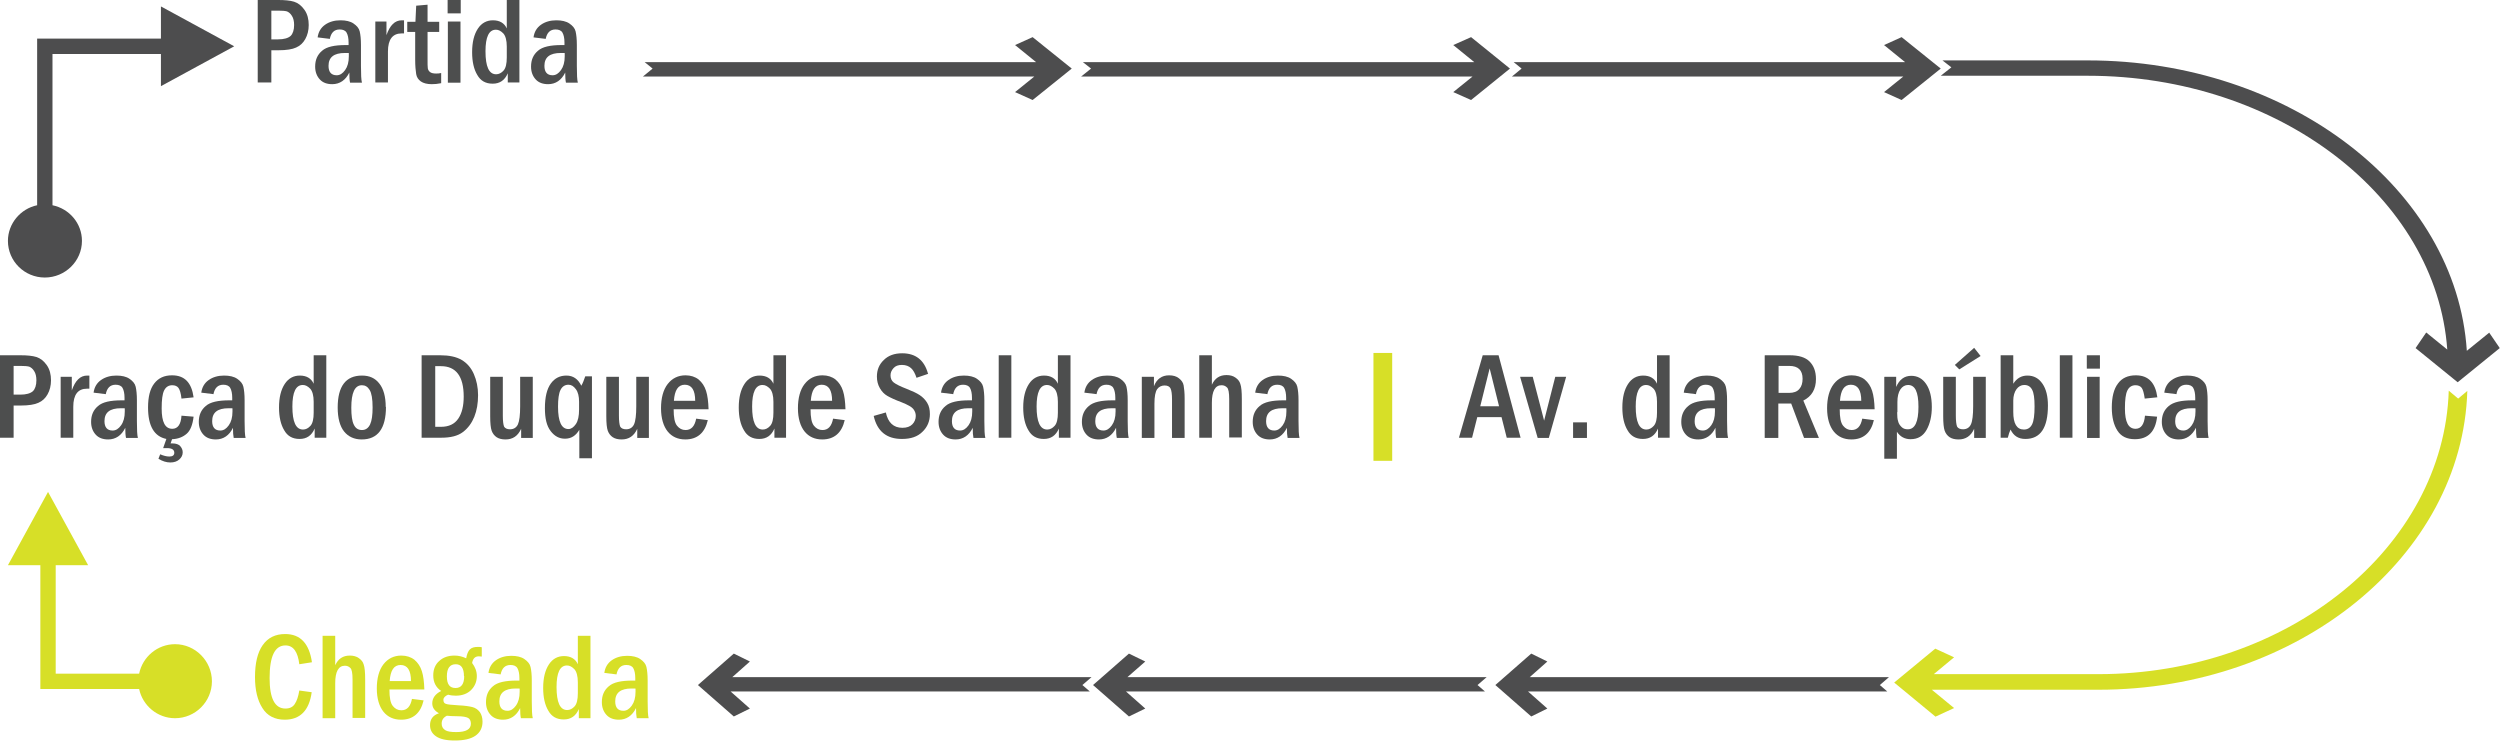 <svg width="540" height="160" viewBox="0 0 540 160" fill="none" xmlns="http://www.w3.org/2000/svg">
<g clip-path="url(#clip0_853_404)">
<path d="M50.588 10L34.76 1.39V8.342H8.022V11.658V44.332C4.439 45.08 1.711 48.289 1.711 52.032C1.711 56.417 5.294 59.947 9.679 59.947C14.064 59.947 17.701 56.417 17.701 52.032C17.701 48.235 14.973 45.08 11.337 44.332V11.658H34.76V18.61L50.588 10Z" fill="#4D4D4E"/>
<path d="M55.669 0H60.107C61.497 0 62.674 0.107 63.529 0.374C64.385 0.642 65.134 1.23 65.775 2.139C66.417 3.048 66.684 4.171 66.684 5.401C66.684 6.578 66.417 7.594 65.936 8.449C65.455 9.305 64.813 9.893 63.957 10.267C63.155 10.642 61.872 10.856 60.16 10.856H58.61V17.808H55.669V0ZM58.61 2.299V8.503H60.053C61.337 8.503 62.246 8.235 62.781 7.754C63.262 7.273 63.529 6.471 63.529 5.401C63.529 4.599 63.369 3.904 63.048 3.422C62.727 2.888 62.353 2.62 61.979 2.46C61.604 2.353 60.963 2.299 60.107 2.299H58.663H58.61Z" fill="#4D4E4E"/>
<path d="M71.23 8.396L68.609 8.075C68.77 6.898 69.305 5.989 70.214 5.348C71.123 4.706 72.246 4.385 73.529 4.385C74.706 4.385 75.668 4.599 76.364 5.08C77.059 5.562 77.54 6.096 77.7 6.791C77.861 7.487 77.968 8.449 77.968 9.733V14.225C77.968 16.043 78.021 17.273 78.182 17.861H75.615C75.508 17.38 75.454 16.631 75.454 15.668C74.652 17.326 73.369 18.182 71.764 18.182C70.642 18.182 69.733 17.861 69.091 17.166C68.449 16.471 68.075 15.562 68.075 14.385C68.075 12.941 68.556 11.818 69.572 10.963C70.535 10.107 72.246 9.733 74.706 9.733C74.813 9.733 75.027 9.733 75.294 9.733V9.198C75.294 8.235 75.133 7.54 74.866 7.059C74.599 6.578 74.064 6.364 73.369 6.364C72.192 6.364 71.497 7.059 71.23 8.449V8.396ZM75.294 11.444C74.973 11.444 74.706 11.444 74.492 11.444C72.139 11.444 70.962 12.353 70.962 14.225C70.962 15.562 71.551 16.257 72.727 16.257C73.422 16.257 74.01 15.882 74.545 15.134C75.08 14.385 75.347 13.422 75.347 12.139V11.497L75.294 11.444Z" fill="#4D4E4E"/>
<path d="M81.069 4.652H83.476V7.594C84.224 5.455 85.294 4.385 86.791 4.385C86.952 4.385 87.112 4.385 87.272 4.385V7.219C87.272 7.219 86.845 7.219 86.738 7.219C84.813 7.219 83.797 8.503 83.797 11.123V17.808H81.069V4.652Z" fill="#4D4E4E"/>
<path d="M89.893 1.23L92.353 1.016V4.706H94.866V6.898H92.353V12.727C92.353 13.743 92.353 14.438 92.406 14.759C92.46 15.08 92.62 15.348 92.888 15.562C93.155 15.775 93.583 15.882 94.171 15.882C94.492 15.882 94.866 15.882 95.294 15.775V17.968C94.545 18.128 93.904 18.182 93.262 18.182C92.246 18.182 91.444 17.968 90.909 17.594C90.374 17.219 90 16.684 89.893 15.989C89.786 15.294 89.679 14.278 89.679 12.888V6.898H87.968V4.706H89.733L89.893 1.283V1.23Z" fill="#4D4E4E"/>
<path d="M99.519 2.888H96.685V0H99.519V2.888ZM96.738 4.652H99.465V17.861H96.738V4.652Z" fill="#4D4E4E"/>
<path d="M109.465 0H112.192V17.808H109.679V15.829C109.037 17.326 107.968 18.075 106.417 18.075C104.866 18.075 103.797 17.433 103.102 16.203C102.353 14.973 101.979 13.316 101.979 11.283C101.979 9.091 102.406 7.433 103.208 6.203C104.011 4.973 105.134 4.385 106.47 4.385C107.914 4.385 108.93 4.973 109.465 6.15V0ZM109.465 10.053C109.465 8.717 109.198 7.754 108.716 7.219C108.182 6.684 107.7 6.417 107.112 6.417C105.615 6.417 104.866 7.968 104.866 11.069C104.866 14.385 105.615 16.043 107.166 16.043C107.754 16.043 108.289 15.775 108.77 15.241C109.251 14.706 109.465 13.743 109.465 12.406V10.16V10.053Z" fill="#4D4E4E"/>
<path d="M117.861 8.396L115.241 8.075C115.401 6.898 115.936 5.989 116.845 5.348C117.754 4.706 118.877 4.385 120.161 4.385C121.337 4.385 122.3 4.599 122.995 5.08C123.69 5.562 124.171 6.096 124.332 6.791C124.492 7.487 124.599 8.449 124.599 9.733V14.225C124.599 16.043 124.653 17.273 124.813 17.861H122.246C122.139 17.38 122.086 16.631 122.086 15.668C121.284 17.326 120 18.182 118.396 18.182C117.273 18.182 116.364 17.861 115.722 17.166C115.08 16.471 114.706 15.562 114.706 14.385C114.706 12.941 115.187 11.818 116.203 10.963C117.166 10.107 118.877 9.733 121.337 9.733C121.444 9.733 121.658 9.733 121.925 9.733V9.198C121.925 8.235 121.765 7.54 121.497 7.059C121.23 6.578 120.695 6.364 120 6.364C118.824 6.364 118.129 7.059 117.861 8.449V8.396ZM121.925 11.444C121.604 11.444 121.337 11.444 121.123 11.444C118.77 11.444 117.594 12.353 117.594 14.225C117.594 15.562 118.182 16.257 119.358 16.257C120.054 16.257 120.642 15.882 121.177 15.134C121.711 14.385 121.979 13.422 121.979 12.139V11.497L121.925 11.444Z" fill="#4D4E4E"/>
<path d="M64.599 149.144L67.326 149.519C66.791 153.476 64.813 155.455 61.497 155.455C59.358 155.455 57.7 154.599 56.684 152.941C55.615 151.283 55.08 149.037 55.08 146.257C55.08 143.262 55.615 140.963 56.738 139.358C57.861 137.754 59.465 136.952 61.604 136.952C64.866 136.952 66.791 138.984 67.379 143.048L64.652 143.476C64.331 140.802 63.369 139.412 61.658 139.412C59.358 139.412 58.235 141.765 58.235 146.471C58.235 150.856 59.358 153.048 61.658 153.048C62.567 153.048 63.262 152.727 63.69 152.032C64.118 151.39 64.438 150.428 64.652 149.144H64.599Z" fill="#D7DF27"/>
<path d="M69.679 137.326H72.406V143.69C73.048 142.299 74.064 141.604 75.562 141.604C76.31 141.604 76.952 141.765 77.487 142.139C78.021 142.513 78.396 142.941 78.556 143.529C78.77 144.118 78.877 145.187 78.877 146.791V155.08H76.15V146.791C76.15 145.401 75.989 144.545 75.668 144.278C75.348 143.957 74.973 143.797 74.492 143.797C73.102 143.797 72.406 145.08 72.406 147.594V155.134H69.679V137.326Z" fill="#D7DF27"/>
<path d="M91.551 148.93H84.118C84.118 150.695 84.332 151.872 84.867 152.513C85.348 153.102 85.936 153.422 86.685 153.422C87.915 153.422 88.663 152.62 88.984 150.963L91.498 151.283C90.856 154.064 89.198 155.455 86.631 155.455C85.027 155.455 83.744 154.866 82.835 153.743C81.925 152.62 81.391 150.909 81.391 148.717C81.391 146.524 81.872 144.706 82.835 143.476C83.797 142.246 85.081 141.604 86.685 141.604C87.808 141.604 88.77 141.925 89.519 142.513C90.268 143.155 90.802 143.957 91.123 144.973C91.444 145.989 91.605 147.273 91.658 148.93H91.551ZM88.77 147.112C88.77 144.813 88.022 143.636 86.524 143.636C85.081 143.636 84.332 144.813 84.171 147.112H88.77Z" fill="#D7DF27"/>
<path d="M104.064 139.84V141.818C104.064 141.818 103.583 141.765 103.422 141.765C102.62 141.765 102.139 142.246 101.979 143.209C102.62 144.064 102.995 144.973 102.995 146.043C102.995 147.219 102.567 148.235 101.765 149.037C100.963 149.84 99.84 150.267 98.449 150.267C97.914 150.267 97.38 150.214 96.791 150.053C96.15 150.321 95.775 150.695 95.775 151.176C95.775 151.604 95.936 151.925 96.31 152.032C96.684 152.193 97.594 152.246 99.091 152.353C100.374 152.406 101.39 152.567 102.032 152.727C102.674 152.888 103.209 153.262 103.636 153.797C104.011 154.332 104.225 155.027 104.225 155.882C104.225 157.219 103.69 158.235 102.674 158.93C101.658 159.626 100.16 159.947 98.235 159.947C96.31 159.947 95.027 159.626 94.171 159.037C93.316 158.449 92.888 157.647 92.888 156.631C92.888 155.348 93.529 154.492 94.813 154.064C93.85 153.529 93.369 152.834 93.369 151.925C93.369 150.802 94.011 149.893 95.294 149.251C94.171 148.503 93.583 147.38 93.583 145.882C93.583 144.599 94.011 143.529 94.866 142.781C95.722 141.979 96.845 141.604 98.182 141.604C99.091 141.604 99.893 141.818 100.695 142.193C100.856 141.283 101.123 140.642 101.497 140.267C101.872 139.893 102.46 139.733 103.209 139.733C103.422 139.733 103.69 139.733 104.011 139.786L104.064 139.84ZM96.524 154.599C95.775 154.973 95.401 155.508 95.401 156.31C95.401 156.952 95.668 157.38 96.15 157.701C96.631 158.021 97.433 158.128 98.556 158.128C100.642 158.128 101.711 157.54 101.711 156.31C101.711 155.722 101.497 155.294 101.123 155.08C100.749 154.866 99.947 154.706 98.77 154.706C97.808 154.706 97.059 154.652 96.524 154.599ZM100.214 146.043C100.214 144.332 99.626 143.476 98.449 143.476C97.166 143.476 96.524 144.332 96.524 146.096C96.524 147.861 97.166 148.61 98.396 148.61C99.626 148.61 100.267 147.754 100.267 146.043H100.214Z" fill="#D7DF27"/>
<path d="M108.128 145.668L105.508 145.348C105.668 144.171 106.203 143.262 107.112 142.62C108.021 141.979 109.144 141.658 110.428 141.658C111.604 141.658 112.567 141.872 113.262 142.353C113.957 142.834 114.438 143.369 114.599 144.064C114.759 144.759 114.866 145.722 114.866 147.005V151.497C114.866 153.316 114.92 154.545 115.08 155.134H112.513C112.406 154.652 112.353 153.904 112.353 152.941C111.551 154.599 110.267 155.455 108.663 155.455C107.54 155.455 106.631 155.134 105.989 154.438C105.347 153.743 104.973 152.834 104.973 151.658C104.973 150.214 105.454 149.091 106.47 148.235C107.433 147.38 109.144 147.005 111.604 147.005C111.711 147.005 111.925 147.005 112.192 147.005V146.471C112.192 145.508 112.032 144.813 111.765 144.332C111.497 143.85 110.962 143.636 110.267 143.636C109.091 143.636 108.396 144.332 108.128 145.722V145.668ZM112.192 148.717C111.872 148.717 111.604 148.717 111.39 148.717C109.037 148.717 107.861 149.626 107.861 151.497C107.861 152.834 108.449 153.529 109.626 153.529C110.321 153.529 110.909 153.155 111.444 152.406C111.978 151.658 112.246 150.695 112.246 149.412V148.77L112.192 148.717Z" fill="#D7DF27"/>
<path d="M124.813 137.326H127.54V155.134H125.027V153.155C124.385 154.652 123.315 155.401 121.765 155.401C120.214 155.401 119.144 154.759 118.449 153.529C117.7 152.299 117.326 150.642 117.326 148.61C117.326 146.417 117.754 144.759 118.556 143.529C119.358 142.299 120.481 141.711 121.818 141.711C123.262 141.711 124.278 142.299 124.813 143.476V137.326ZM124.813 147.38C124.813 146.043 124.545 145.08 124.064 144.545C123.529 144.011 123.048 143.743 122.46 143.743C120.963 143.743 120.214 145.294 120.214 148.396C120.214 151.711 120.963 153.369 122.513 153.369C123.102 153.369 123.636 153.102 124.118 152.567C124.599 152.032 124.813 151.07 124.813 149.733V147.487V147.38Z" fill="#D7DF27"/>
<path d="M133.155 145.668L130.535 145.348C130.695 144.171 131.23 143.262 132.139 142.62C133.048 141.979 134.171 141.658 135.455 141.658C136.631 141.658 137.594 141.872 138.289 142.353C138.984 142.834 139.465 143.369 139.626 144.064C139.786 144.759 139.893 145.722 139.893 147.005V151.497C139.893 153.316 139.947 154.545 140.107 155.134H137.54C137.433 154.652 137.38 153.904 137.38 152.941C136.578 154.599 135.294 155.455 133.69 155.455C132.567 155.455 131.658 155.134 131.016 154.438C130.374 153.743 130 152.834 130 151.658C130 150.214 130.481 149.091 131.497 148.235C132.46 147.38 134.171 147.005 136.631 147.005C136.738 147.005 136.952 147.005 137.219 147.005V146.471C137.219 145.508 137.059 144.813 136.791 144.332C136.524 143.85 135.989 143.636 135.294 143.636C134.118 143.636 133.422 144.332 133.155 145.722V145.668ZM137.219 148.717C136.898 148.717 136.631 148.717 136.417 148.717C134.064 148.717 132.888 149.626 132.888 151.497C132.888 152.834 133.476 153.529 134.652 153.529C135.348 153.529 135.936 153.155 136.471 152.406C137.005 151.658 137.273 150.695 137.273 149.412V148.77L137.219 148.717Z" fill="#D7DF27"/>
<path d="M0 76.738H4.439C5.829 76.738 7.005 76.845 7.861 77.112C8.717 77.38 9.465 77.968 10.107 78.877C10.749 79.786 11.016 80.909 11.016 82.139C11.016 83.316 10.749 84.332 10.267 85.187C9.786 86.043 9.144 86.631 8.289 87.005C7.487 87.38 6.203 87.594 4.492 87.594H2.941V94.546H0L0 76.738ZM2.941 79.037V85.241H4.385C5.668 85.241 6.578 84.973 7.112 84.492C7.594 84.011 7.861 83.209 7.861 82.139C7.861 81.337 7.701 80.642 7.38 80.16C7.059 79.626 6.684 79.358 6.31 79.198C5.936 79.091 5.294 79.037 4.439 79.037H2.995H2.941Z" fill="#4D4E4E"/>
<path d="M13.102 81.39H15.508V84.332C16.257 82.192 17.326 81.123 18.823 81.123C18.984 81.123 19.144 81.123 19.305 81.123V83.957C19.305 83.957 18.877 83.957 18.77 83.957C16.845 83.957 15.829 85.241 15.829 87.861V94.545H13.102V81.337V81.39Z" fill="#4D4E4E"/>
<path d="M22.834 85.134L20.214 84.813C20.374 83.636 20.909 82.727 21.818 82.086C22.727 81.444 23.85 81.123 25.134 81.123C26.31 81.123 27.273 81.337 27.968 81.818C28.663 82.299 29.144 82.834 29.305 83.529C29.465 84.225 29.572 85.187 29.572 86.471V90.963C29.572 92.781 29.626 94.011 29.786 94.599H27.219C27.112 94.118 27.059 93.369 27.059 92.406C26.257 94.064 24.973 94.92 23.369 94.92C22.246 94.92 21.337 94.599 20.695 93.904C20.053 93.209 19.679 92.299 19.679 91.123C19.679 89.679 20.16 88.556 21.177 87.701C22.139 86.845 23.85 86.471 26.31 86.471C26.417 86.471 26.631 86.471 26.898 86.471V85.936C26.898 84.973 26.738 84.278 26.471 83.797C26.203 83.316 25.669 83.102 24.973 83.102C23.797 83.102 23.102 83.797 22.834 85.187V85.134ZM26.898 88.182C26.578 88.182 26.31 88.182 26.096 88.182C23.743 88.182 22.567 89.091 22.567 90.963C22.567 92.299 23.155 92.995 24.332 92.995C25.027 92.995 25.615 92.62 26.15 91.872C26.684 91.123 26.952 90.16 26.952 88.877V88.235L26.898 88.182Z" fill="#4D4E4E"/>
<path d="M41.818 85.829L39.198 86.096C39.091 84.973 38.823 84.171 38.556 83.797C38.289 83.422 37.807 83.209 37.219 83.209C36.417 83.209 35.829 83.583 35.455 84.332C35.08 85.08 34.92 86.364 34.92 88.235C34.92 91.177 35.668 92.62 37.219 92.62C38.396 92.62 39.091 91.658 39.198 89.786L41.818 90C41.604 91.765 41.123 92.995 40.321 93.69C39.519 94.385 38.503 94.813 37.166 94.866L36.845 95.775H37.219C38.021 95.775 38.609 95.989 38.93 96.364C39.251 96.738 39.465 97.166 39.465 97.701C39.465 98.342 39.198 98.823 38.717 99.251C38.235 99.679 37.593 99.893 36.791 99.893C35.936 99.893 35.08 99.626 34.224 99.091L34.599 98.128C35.347 98.449 35.989 98.61 36.577 98.61C37.273 98.61 37.647 98.342 37.647 97.808C37.647 97.112 37.112 96.791 36.043 96.791C35.882 96.791 35.615 96.791 35.24 96.791L35.936 94.813C33.315 94.278 31.979 92.032 31.979 88.021C31.979 85.722 32.406 84.011 33.315 82.834C34.224 81.658 35.455 81.07 37.166 81.07C39.893 81.07 41.39 82.674 41.818 85.829Z" fill="#4D4E4E"/>
<path d="M46.096 85.134L43.476 84.813C43.637 83.636 44.171 82.727 45.08 82.086C45.989 81.444 47.112 81.123 48.396 81.123C49.572 81.123 50.535 81.337 51.23 81.818C51.925 82.299 52.407 82.834 52.567 83.529C52.727 84.225 52.834 85.187 52.834 86.471V90.963C52.834 92.781 52.888 94.011 53.048 94.599H50.481C50.375 94.118 50.321 93.369 50.321 92.406C49.519 94.064 48.236 94.92 46.631 94.92C45.508 94.92 44.599 94.599 43.958 93.904C43.316 93.209 42.941 92.299 42.941 91.123C42.941 89.679 43.423 88.556 44.439 87.701C45.401 86.845 47.112 86.471 49.572 86.471C49.679 86.471 49.893 86.471 50.161 86.471V85.936C50.161 84.973 50 84.278 49.733 83.797C49.465 83.316 48.931 83.102 48.236 83.102C47.059 83.102 46.364 83.797 46.096 85.187V85.134ZM50.161 88.182C49.84 88.182 49.572 88.182 49.358 88.182C47.006 88.182 45.829 89.091 45.829 90.963C45.829 92.299 46.417 92.995 47.594 92.995C48.289 92.995 48.877 92.62 49.412 91.872C49.947 91.123 50.214 90.16 50.214 88.877V88.235L50.161 88.182Z" fill="#4D4E4E"/>
<path d="M67.754 76.738H70.481V94.546H67.968V92.567C67.326 94.064 66.257 94.813 64.706 94.813C63.155 94.813 62.086 94.171 61.391 92.941C60.642 91.711 60.268 90.053 60.268 88.021C60.268 85.829 60.695 84.171 61.498 82.941C62.3 81.711 63.423 81.123 64.76 81.123C66.203 81.123 67.219 81.711 67.754 82.888V76.738ZM67.754 86.791C67.754 85.454 67.487 84.492 67.005 83.957C66.471 83.422 65.99 83.155 65.401 83.155C63.904 83.155 63.155 84.706 63.155 87.808C63.155 91.123 63.904 92.781 65.455 92.781C66.043 92.781 66.578 92.513 67.059 91.979C67.54 91.444 67.754 90.481 67.754 89.144V86.898V86.791Z" fill="#4D4E4E"/>
<path d="M83.369 87.861C83.369 92.567 81.605 94.92 78.129 94.92C76.524 94.92 75.241 94.332 74.332 93.209C73.423 92.086 72.941 90.321 72.941 88.021C72.941 83.422 74.706 81.123 78.182 81.123C79.786 81.123 81.016 81.658 81.925 82.834C82.835 83.957 83.316 85.668 83.316 87.914L83.369 87.861ZM80.481 88.021C80.481 86.15 80.268 84.92 79.84 84.225C79.412 83.529 78.877 83.209 78.182 83.209C76.631 83.209 75.883 84.813 75.883 88.075C75.883 89.733 76.043 90.963 76.417 91.711C76.792 92.513 77.38 92.888 78.182 92.888C78.984 92.888 79.572 92.46 79.947 91.658C80.321 90.856 80.481 89.626 80.481 88.021Z" fill="#4D4E4E"/>
<path d="M91.069 76.738H95.08C97.005 76.738 98.556 77.059 99.732 77.754C100.909 78.449 101.765 79.465 102.353 80.802C102.941 82.139 103.262 83.69 103.262 85.348C103.262 87.112 102.994 88.663 102.46 90C101.925 91.337 101.123 92.46 100 93.316C98.877 94.171 97.326 94.546 95.294 94.546H91.069V76.738ZM94.01 79.091V92.192H95.24C96.952 92.192 98.182 91.604 98.984 90.428C99.786 89.251 100.16 87.647 100.16 85.668C100.16 81.283 98.502 79.091 95.24 79.091H94.01Z" fill="#4D4E4E"/>
<path d="M105.882 81.39H108.61V89.786C108.61 90.963 108.717 91.711 108.877 92.139C109.091 92.513 109.519 92.727 110.16 92.727C110.963 92.727 111.551 92.353 111.872 91.658C112.192 90.963 112.353 89.626 112.353 87.754V81.39H115.08V94.599H112.567V92.62C111.872 94.171 110.749 94.92 109.198 94.92C108.396 94.92 107.754 94.759 107.273 94.439C106.791 94.118 106.417 93.636 106.203 93.048C105.989 92.46 105.882 91.39 105.882 89.893V81.444V81.39Z" fill="#4D4E4E"/>
<path d="M126.364 81.283H127.861C127.861 82.032 127.861 83.048 127.861 84.332V98.984H125.134V92.834C124.385 94.118 123.369 94.759 122.032 94.759C120.802 94.759 119.786 94.225 118.931 93.102C118.075 91.979 117.701 90.374 117.701 88.182C117.701 85.775 118.128 84.011 118.984 82.834C119.84 81.658 120.963 81.123 122.353 81.123C123.797 81.123 124.866 81.872 125.562 83.316C125.882 82.781 126.15 82.086 126.417 81.283H126.364ZM125.08 86.791C125.08 85.615 124.866 84.706 124.385 84.064C123.904 83.422 123.423 83.102 122.781 83.102C122.032 83.102 121.444 83.476 121.07 84.225C120.695 84.973 120.535 86.203 120.535 87.861C120.535 91.07 121.284 92.674 122.781 92.674C123.369 92.674 123.904 92.299 124.385 91.604C124.866 90.909 125.08 89.84 125.08 88.449V86.738V86.791Z" fill="#4D4E4E"/>
<path d="M130.962 81.39H133.69V89.786C133.69 90.963 133.797 91.711 133.957 92.139C134.171 92.513 134.599 92.727 135.24 92.727C136.043 92.727 136.631 92.353 136.952 91.658C137.273 90.963 137.433 89.626 137.433 87.754V81.39H140.16V94.599H137.647V92.62C136.952 94.171 135.829 94.92 134.278 94.92C133.476 94.92 132.834 94.759 132.353 94.439C131.871 94.118 131.497 93.636 131.283 93.048C131.069 92.46 130.962 91.39 130.962 89.893V81.444V81.39Z" fill="#4D4E4E"/>
<path d="M152.941 88.396H145.508C145.508 90.16 145.722 91.337 146.257 91.979C146.738 92.567 147.326 92.888 148.075 92.888C149.305 92.888 150.053 92.086 150.374 90.428L152.888 90.749C152.246 93.529 150.588 94.92 148.021 94.92C146.417 94.92 145.134 94.332 144.225 93.209C143.316 92.086 142.781 90.374 142.781 88.182C142.781 85.989 143.262 84.171 144.225 82.941C145.187 81.711 146.471 81.07 148.075 81.07C149.198 81.07 150.16 81.39 150.909 81.979C151.658 82.62 152.193 83.422 152.513 84.439C152.834 85.454 152.995 86.738 153.048 88.396H152.941ZM150.16 86.578C150.16 84.278 149.412 83.102 147.914 83.102C146.471 83.102 145.722 84.278 145.562 86.578H150.16Z" fill="#4D4E4E"/>
<path d="M167.059 76.738H169.786V94.546H167.273V92.567C166.631 94.064 165.562 94.813 164.011 94.813C162.46 94.813 161.39 94.171 160.695 92.941C159.947 91.711 159.572 90.053 159.572 88.021C159.572 85.829 160 84.171 160.802 82.941C161.604 81.711 162.727 81.123 164.064 81.123C165.508 81.123 166.524 81.711 167.059 82.888V76.738ZM167.059 86.791C167.059 85.454 166.792 84.492 166.31 83.957C165.775 83.422 165.294 83.155 164.706 83.155C163.209 83.155 162.46 84.706 162.46 87.808C162.46 91.123 163.209 92.781 164.759 92.781C165.348 92.781 165.882 92.513 166.364 91.979C166.845 91.444 167.059 90.481 167.059 89.144V86.898V86.791Z" fill="#4D4E4E"/>
<path d="M182.513 88.396H175.08C175.08 90.16 175.294 91.337 175.829 91.979C176.31 92.567 176.898 92.888 177.647 92.888C178.877 92.888 179.626 92.086 179.947 90.428L182.46 90.749C181.818 93.529 180.161 94.92 177.594 94.92C175.989 94.92 174.706 94.332 173.797 93.209C172.888 92.086 172.353 90.374 172.353 88.182C172.353 85.989 172.834 84.171 173.797 82.941C174.759 81.711 176.043 81.07 177.647 81.07C178.77 81.07 179.733 81.39 180.481 81.979C181.23 82.62 181.765 83.422 182.086 84.439C182.407 85.454 182.567 86.738 182.62 88.396H182.513ZM179.733 86.578C179.733 84.278 178.984 83.102 177.487 83.102C176.043 83.102 175.294 84.278 175.134 86.578H179.733Z" fill="#4D4E4E"/>
<path d="M200.482 80.749L197.968 81.604C197.647 80.642 197.273 79.947 196.792 79.519C196.31 79.091 195.669 78.823 194.813 78.823C194.011 78.823 193.423 79.037 192.995 79.519C192.567 80 192.353 80.481 192.353 81.07C192.353 81.711 192.567 82.246 193.048 82.62C193.53 82.995 194.492 83.476 195.883 84.011C197.113 84.492 198.022 84.92 198.663 85.348C199.305 85.775 199.84 86.31 200.268 87.005C200.695 87.701 200.856 88.503 200.856 89.465C200.856 90.963 200.321 92.246 199.252 93.262C198.182 94.332 196.738 94.813 194.813 94.813C191.498 94.813 189.465 93.155 188.717 89.84L191.337 89.091C191.818 91.283 192.995 92.406 194.92 92.406C195.883 92.406 196.578 92.139 197.059 91.658C197.54 91.177 197.808 90.535 197.808 89.84C197.808 89.305 197.647 88.823 197.273 88.342C196.952 87.914 196.096 87.433 194.76 86.898C193.316 86.364 192.3 85.882 191.658 85.508C191.016 85.134 190.482 84.599 190.054 83.85C189.626 83.102 189.412 82.299 189.412 81.337C189.412 79.893 189.893 78.717 190.909 77.754C191.872 76.791 193.209 76.31 194.867 76.31C197.754 76.31 199.626 77.754 200.428 80.642L200.482 80.749Z" fill="#4D4E4E"/>
<path d="M205.882 85.134L203.262 84.813C203.422 83.636 203.957 82.727 204.866 82.086C205.775 81.444 206.898 81.123 208.182 81.123C209.358 81.123 210.321 81.337 211.016 81.818C211.711 82.299 212.192 82.834 212.353 83.529C212.513 84.225 212.62 85.187 212.62 86.471V90.963C212.62 92.781 212.674 94.011 212.834 94.599H210.267C210.16 94.118 210.107 93.369 210.107 92.406C209.305 94.064 208.021 94.92 206.417 94.92C205.294 94.92 204.385 94.599 203.743 93.904C203.101 93.209 202.727 92.299 202.727 91.123C202.727 89.679 203.208 88.556 204.224 87.701C205.187 86.845 206.898 86.471 209.358 86.471C209.465 86.471 209.679 86.471 209.946 86.471V85.936C209.946 84.973 209.786 84.278 209.518 83.797C209.251 83.316 208.716 83.102 208.021 83.102C206.845 83.102 206.15 83.797 205.882 85.187V85.134ZM209.946 88.182C209.625 88.182 209.358 88.182 209.144 88.182C206.791 88.182 205.615 89.091 205.615 90.963C205.615 92.299 206.203 92.995 207.379 92.995C208.075 92.995 208.663 92.62 209.198 91.872C209.732 91.123 210 90.16 210 88.877V88.235L209.946 88.182Z" fill="#4D4E4E"/>
<path d="M215.722 76.738H218.449V94.546H215.722V76.738Z" fill="#4D4E4E"/>
<path d="M228.503 76.738H231.23V94.546H228.717V92.567C228.075 94.064 227.005 94.813 225.455 94.813C223.904 94.813 222.834 94.171 222.139 92.941C221.39 91.711 221.016 90.053 221.016 88.021C221.016 85.829 221.444 84.171 222.246 82.941C223.048 81.711 224.171 81.123 225.508 81.123C226.952 81.123 227.968 81.711 228.503 82.888V76.738ZM228.503 86.791C228.503 85.454 228.235 84.492 227.754 83.957C227.219 83.422 226.738 83.155 226.15 83.155C224.652 83.155 223.904 84.706 223.904 87.808C223.904 91.123 224.652 92.781 226.203 92.781C226.792 92.781 227.326 92.513 227.808 91.979C228.289 91.444 228.503 90.481 228.503 89.144V86.898V86.791Z" fill="#4D4E4E"/>
<path d="M236.845 85.134L234.225 84.813C234.385 83.636 234.92 82.727 235.829 82.086C236.738 81.444 237.861 81.123 239.144 81.123C240.321 81.123 241.284 81.337 241.979 81.818C242.674 82.299 243.155 82.834 243.316 83.529C243.476 84.225 243.583 85.187 243.583 86.471V90.963C243.583 92.781 243.636 94.011 243.797 94.599H241.23C241.123 94.118 241.07 93.369 241.07 92.406C240.267 94.064 238.984 94.92 237.38 94.92C236.257 94.92 235.348 94.599 234.706 93.904C234.064 93.209 233.69 92.299 233.69 91.123C233.69 89.679 234.171 88.556 235.187 87.701C236.15 86.845 237.861 86.471 240.321 86.471C240.428 86.471 240.642 86.471 240.909 86.471V85.936C240.909 84.973 240.749 84.278 240.481 83.797C240.214 83.316 239.679 83.102 238.984 83.102C237.808 83.102 237.112 83.797 236.845 85.187V85.134ZM240.909 88.182C240.588 88.182 240.321 88.182 240.107 88.182C237.754 88.182 236.578 89.091 236.578 90.963C236.578 92.299 237.166 92.995 238.342 92.995C239.038 92.995 239.626 92.62 240.161 91.872C240.695 91.123 240.963 90.16 240.963 88.877V88.235L240.909 88.182Z" fill="#4D4E4E"/>
<path d="M246.738 81.39H249.251V83.422C249.839 81.872 250.962 81.07 252.513 81.07C253.422 81.07 254.117 81.283 254.652 81.711C255.187 82.139 255.561 82.62 255.668 83.262C255.775 83.904 255.882 84.813 255.882 86.096V94.599H253.155V86.257C253.155 85.134 253.048 84.332 252.834 83.904C252.62 83.476 252.192 83.262 251.551 83.262C250.909 83.262 250.321 83.529 249.946 84.064C249.572 84.599 249.358 85.615 249.358 87.219V94.599H246.631V81.39H246.738Z" fill="#4D4E4E"/>
<path d="M259.038 76.738H261.765V83.102C262.407 81.711 263.423 81.016 264.92 81.016C265.669 81.016 266.31 81.177 266.845 81.551C267.38 81.925 267.754 82.353 267.915 82.941C268.129 83.529 268.235 84.599 268.235 86.203V94.492H265.508V86.203C265.508 84.813 265.348 83.957 265.027 83.69C264.706 83.369 264.332 83.209 263.85 83.209C262.46 83.209 261.765 84.492 261.765 87.005V94.546H259.038V76.738Z" fill="#4D4E4E"/>
<path d="M273.743 85.134L271.123 84.813C271.284 83.636 271.818 82.727 272.727 82.086C273.637 81.444 274.76 81.123 276.043 81.123C277.219 81.123 278.182 81.337 278.877 81.818C279.572 82.299 280.054 82.834 280.214 83.529C280.374 84.225 280.481 85.187 280.481 86.471V90.963C280.481 92.781 280.535 94.011 280.695 94.599H278.128C278.022 94.118 277.968 93.369 277.968 92.406C277.166 94.064 275.883 94.92 274.278 94.92C273.155 94.92 272.246 94.599 271.604 93.904C270.963 93.209 270.588 92.299 270.588 91.123C270.588 89.679 271.07 88.556 272.086 87.701C273.048 86.845 274.76 86.471 277.219 86.471C277.326 86.471 277.54 86.471 277.808 86.471V85.936C277.808 84.973 277.647 84.278 277.38 83.797C277.112 83.316 276.578 83.102 275.883 83.102C274.706 83.102 274.011 83.797 273.743 85.187V85.134ZM277.808 88.182C277.487 88.182 277.219 88.182 277.005 88.182C274.653 88.182 273.476 89.091 273.476 90.963C273.476 92.299 274.064 92.995 275.241 92.995C275.936 92.995 276.524 92.62 277.059 91.872C277.594 91.123 277.861 90.16 277.861 88.877V88.235L277.808 88.182Z" fill="#4D4E4E"/>
<path d="M297.166 76.738H300.214V99.037H297.166V76.738Z" fill="#D7DF27"/>
<path d="M297.166 76.738H300.214V99.037H297.166V76.738Z" stroke="#D7DF27" stroke-miterlimit="10"/>
<path d="M320.374 76.738H323.69L328.449 94.546H325.455L324.332 90.107H319.091L317.968 94.546H315.134L320.267 76.738H320.374ZM323.797 87.754L321.765 79.572L319.733 87.754H323.797Z" fill="#4D4E4E"/>
<path d="M328.396 81.39H331.07L333.529 90.856L335.936 81.39H338.289L334.545 94.599H332.139L328.342 81.39H328.396Z" fill="#4D4E4E"/>
<path d="M339.786 91.23H342.781V94.599H339.786V91.23Z" fill="#4D4E4E"/>
<path d="M357.914 76.738H360.642V94.546H358.128V92.567C357.487 94.064 356.417 94.813 354.866 94.813C353.315 94.813 352.246 94.171 351.551 92.941C350.802 91.711 350.428 90.053 350.428 88.021C350.428 85.829 350.856 84.171 351.658 82.941C352.46 81.711 353.583 81.123 354.92 81.123C356.364 81.123 357.38 81.711 357.914 82.888V76.738ZM357.914 86.791C357.914 85.454 357.647 84.492 357.166 83.957C356.631 83.422 356.15 83.155 355.561 83.155C354.064 83.155 353.315 84.706 353.315 87.808C353.315 91.123 354.064 92.781 355.615 92.781C356.203 92.781 356.738 92.513 357.219 91.979C357.7 91.444 357.914 90.481 357.914 89.144V86.898V86.791Z" fill="#4D4E4E"/>
<path d="M366.31 85.134L363.69 84.813C363.85 83.636 364.385 82.727 365.294 82.086C366.203 81.444 367.326 81.123 368.61 81.123C369.786 81.123 370.749 81.337 371.444 81.818C372.139 82.299 372.62 82.834 372.781 83.529C372.941 84.225 373.048 85.187 373.048 86.471V90.963C373.048 92.781 373.102 94.011 373.262 94.599H370.695C370.588 94.118 370.535 93.369 370.535 92.406C369.733 94.064 368.449 94.92 366.845 94.92C365.722 94.92 364.813 94.599 364.171 93.904C363.53 93.209 363.155 92.299 363.155 91.123C363.155 89.679 363.637 88.556 364.653 87.701C365.615 86.845 367.326 86.471 369.786 86.471C369.893 86.471 370.107 86.471 370.375 86.471V85.936C370.375 84.973 370.214 84.278 369.947 83.797C369.679 83.316 369.145 83.102 368.449 83.102C367.273 83.102 366.578 83.797 366.31 85.187V85.134ZM370.375 88.182C370.054 88.182 369.786 88.182 369.572 88.182C367.219 88.182 366.043 89.091 366.043 90.963C366.043 92.299 366.631 92.995 367.808 92.995C368.503 92.995 369.091 92.62 369.626 91.872C370.161 91.123 370.428 90.16 370.428 88.877V88.235L370.375 88.182Z" fill="#4D4E4E"/>
<path d="M381.23 76.738H386.577C388.502 76.738 389.946 77.166 390.855 78.075C391.764 78.984 392.246 80.214 392.246 81.872C392.246 84.064 391.337 85.615 389.519 86.524L392.888 94.599H389.679L386.898 87.166H384.117V94.599H381.176V76.791L381.23 76.738ZM384.171 79.037V84.866H386.417C387.433 84.866 388.182 84.599 388.663 84.011C389.144 83.476 389.358 82.727 389.358 81.818C389.358 79.947 388.396 79.037 386.47 79.037H384.171Z" fill="#4D4E4E"/>
<path d="M404.813 88.396H397.38C397.38 90.16 397.593 91.337 398.128 91.979C398.61 92.567 399.198 92.888 399.946 92.888C401.176 92.888 401.925 92.086 402.246 90.428L404.759 90.749C404.118 93.529 402.46 94.92 399.893 94.92C398.289 94.92 397.005 94.332 396.096 93.209C395.187 92.086 394.652 90.374 394.652 88.182C394.652 85.989 395.134 84.171 396.096 82.941C397.059 81.711 398.342 81.07 399.946 81.07C401.069 81.07 402.032 81.39 402.781 81.979C403.529 82.62 404.064 83.422 404.385 84.439C404.706 85.454 404.866 86.738 404.92 88.396H404.813ZM402.032 86.578C402.032 84.278 401.283 83.102 399.786 83.102C398.342 83.102 397.594 84.278 397.433 86.578H402.032Z" fill="#4D4E4E"/>
<path d="M407.059 81.39H409.572V83.583C410.267 81.979 411.337 81.177 412.834 81.177C414.171 81.177 415.241 81.765 416.043 82.941C416.845 84.118 417.273 85.775 417.273 87.915C417.273 89.84 416.898 91.497 416.15 92.834C415.401 94.171 414.278 94.866 412.674 94.866C411.444 94.866 410.428 94.332 409.733 93.262V99.091H407.005V81.444L407.059 81.39ZM409.786 89.037C409.786 89.893 409.84 90.535 410 91.016C410.107 91.497 410.374 91.872 410.749 92.246C411.123 92.62 411.604 92.727 412.086 92.727C413.636 92.727 414.385 91.123 414.385 87.861C414.385 84.599 413.636 83.155 412.139 83.155C411.497 83.155 410.909 83.476 410.481 84.118C410.054 84.759 409.84 85.668 409.84 86.845V89.037H409.786Z" fill="#4D4E4E"/>
<path d="M419.732 81.39H422.46V89.786C422.46 90.963 422.567 91.711 422.727 92.139C422.941 92.513 423.369 92.727 424.011 92.727C424.813 92.727 425.401 92.353 425.722 91.658C426.043 90.963 426.203 89.626 426.203 87.754V81.39H428.93V94.599H426.417V92.62C425.722 94.171 424.599 94.92 423.048 94.92C422.246 94.92 421.604 94.759 421.123 94.439C420.642 94.118 420.267 93.636 420.053 93.048C419.839 92.46 419.732 91.39 419.732 89.893V81.444V81.39ZM422.246 78.823L426.417 75.134L427.807 76.898L423.208 79.786L422.192 78.77L422.246 78.823Z" fill="#4D4E4E"/>
<path d="M432.139 76.738H434.866V82.888C435.615 81.711 436.631 81.123 437.915 81.123C439.305 81.123 440.374 81.711 441.177 82.888C441.979 84.064 442.353 85.615 442.353 87.594C442.353 92.406 440.749 94.813 437.487 94.813C435.936 94.813 434.92 94.118 434.278 92.781C434.064 93.262 433.85 93.85 433.69 94.546H432.139V76.738ZM434.866 88.984C434.866 91.497 435.615 92.781 437.166 92.781C437.968 92.781 438.556 92.406 438.931 91.658C439.305 90.909 439.465 89.626 439.465 87.808C439.465 85.989 439.305 84.866 438.931 84.171C438.556 83.476 438.022 83.155 437.219 83.155C436.578 83.155 435.989 83.476 435.562 84.064C435.134 84.652 434.866 85.508 434.866 86.524V88.984Z" fill="#4D4E4E"/>
<path d="M444.92 76.738H447.647V94.546H444.92V76.738Z" fill="#4D4E4E"/>
<path d="M453.583 79.626H450.749V76.738H453.583V79.626ZM450.802 81.39H453.529V94.599H450.802V81.39Z" fill="#4D4E4E"/>
<path d="M465.883 85.829L463.262 86.096C463.102 84.973 462.888 84.171 462.62 83.797C462.353 83.422 461.872 83.209 461.284 83.209C460.481 83.209 459.893 83.583 459.519 84.332C459.145 85.08 458.984 86.364 458.984 88.235C458.984 91.177 459.733 92.62 461.284 92.62C462.46 92.62 463.155 91.658 463.316 89.786L465.936 90C465.562 93.262 463.957 94.866 461.123 94.866C459.412 94.866 458.182 94.278 457.38 93.048C456.578 91.818 456.15 90.16 456.15 88.021C456.15 85.775 456.578 84.011 457.487 82.834C458.342 81.658 459.626 81.07 461.337 81.07C464.064 81.07 465.562 82.674 465.989 85.829H465.883Z" fill="#4D4E4E"/>
<path d="M470.107 85.134L467.486 84.813C467.647 83.636 468.182 82.727 469.091 82.086C470 81.444 471.123 81.123 472.406 81.123C473.583 81.123 474.545 81.337 475.24 81.818C475.936 82.299 476.417 82.834 476.577 83.529C476.738 84.225 476.845 85.187 476.845 86.471V90.963C476.845 92.781 476.898 94.011 477.059 94.599H474.492C474.385 94.118 474.331 93.369 474.331 92.406C473.476 94.064 472.246 94.92 470.642 94.92C469.519 94.92 468.609 94.599 467.968 93.904C467.326 93.209 466.952 92.299 466.952 91.123C466.952 89.679 467.433 88.556 468.449 87.701C469.465 86.845 471.123 86.471 473.583 86.471C473.69 86.471 473.904 86.471 474.171 86.471V85.936C474.171 84.973 474.01 84.278 473.743 83.797C473.476 83.316 472.941 83.102 472.246 83.102C471.069 83.102 470.321 83.797 470.107 85.187V85.134ZM474.171 88.182C473.797 88.182 473.529 88.182 473.369 88.182C471.016 88.182 469.839 89.091 469.839 90.963C469.839 92.299 470.428 92.995 471.604 92.995C472.299 92.995 472.887 92.62 473.422 91.872C473.957 91.123 474.224 90.16 474.224 88.877V88.235L474.171 88.182Z" fill="#4D4E4E"/>
<path fill-rule="evenodd" clip-rule="evenodd" d="M410.749 8.021L419.198 14.813L410.749 21.604L406.952 19.893L411.123 16.524H326.578L328.663 14.813L326.952 13.422H411.497L406.952 9.733L410.749 8.021Z" fill="#4D4D4E"/>
<path fill-rule="evenodd" clip-rule="evenodd" d="M317.754 8.021L326.15 14.813L317.754 21.604L313.904 19.893L318.075 16.524H233.529L235.668 14.813L233.904 13.422H318.449L313.904 9.733L317.754 8.021Z" fill="#4D4D4E"/>
<path fill-rule="evenodd" clip-rule="evenodd" d="M223.048 8.021L231.497 14.813L223.048 21.604L219.251 19.893L223.422 16.524H138.877L140.963 14.813L139.251 13.422H223.797L219.251 9.733L223.048 8.021Z" fill="#4D4D4E"/>
<path fill-rule="evenodd" clip-rule="evenodd" d="M158.503 154.759L150.749 147.968L158.503 141.176L161.978 142.888L158.182 146.257H235.775L233.797 147.968L235.401 149.358H157.807L161.978 153.048L158.503 154.759Z" fill="#4D4D4E"/>
<path fill-rule="evenodd" clip-rule="evenodd" d="M243.85 154.759L236.096 147.968L243.85 141.176L247.38 142.888L243.529 146.257H321.123L319.144 147.968L320.749 149.358H243.208L247.38 153.048L243.85 154.759Z" fill="#4D4D4E"/>
<path fill-rule="evenodd" clip-rule="evenodd" d="M330.749 154.759L322.995 147.968L330.749 141.176L334.225 142.888L330.428 146.257H408.021L406.043 147.968L407.647 149.358H330.053L334.225 153.048L330.749 154.759Z" fill="#4D4D4E"/>
<path fill-rule="evenodd" clip-rule="evenodd" d="M537.647 71.872L532.834 75.775C530.588 40.963 494.599 13.048 450.962 13.048H419.572L421.497 14.546L419.198 16.364H450.962C492.192 16.364 526.257 42.62 528.61 75.508L524.064 71.818L521.765 75.187L530.855 82.567L539.946 75.187L537.647 71.818" fill="#4D4D4E"/>
<path fill-rule="evenodd" clip-rule="evenodd" d="M418.022 154.759L409.145 147.433L418.022 140.107L422.086 141.979L417.701 145.615H453.262C494.225 145.615 527.861 118.182 528.931 84.385L530.963 86.096L532.941 84.439C531.872 120.107 496.417 148.984 453.262 148.984H417.273L422.086 152.941L418.022 154.813" fill="#D7DF27"/>
<path d="M10.374 106.257L1.711 122.086H8.717V148.824H12.032H30.054C30.802 152.406 34.011 155.134 37.808 155.134C42.193 155.134 45.776 151.551 45.776 147.166C45.776 142.781 42.193 139.144 37.808 139.144C34.011 139.144 30.802 141.872 30.054 145.508H12.032V122.086H19.038L10.374 106.257Z" fill="#D7DF27"/>
</g>
<defs>
<clipPath id="clip0_853_404">
<rect width="539.947" height="160" fill="white"/>
</clipPath>
</defs>
</svg>
